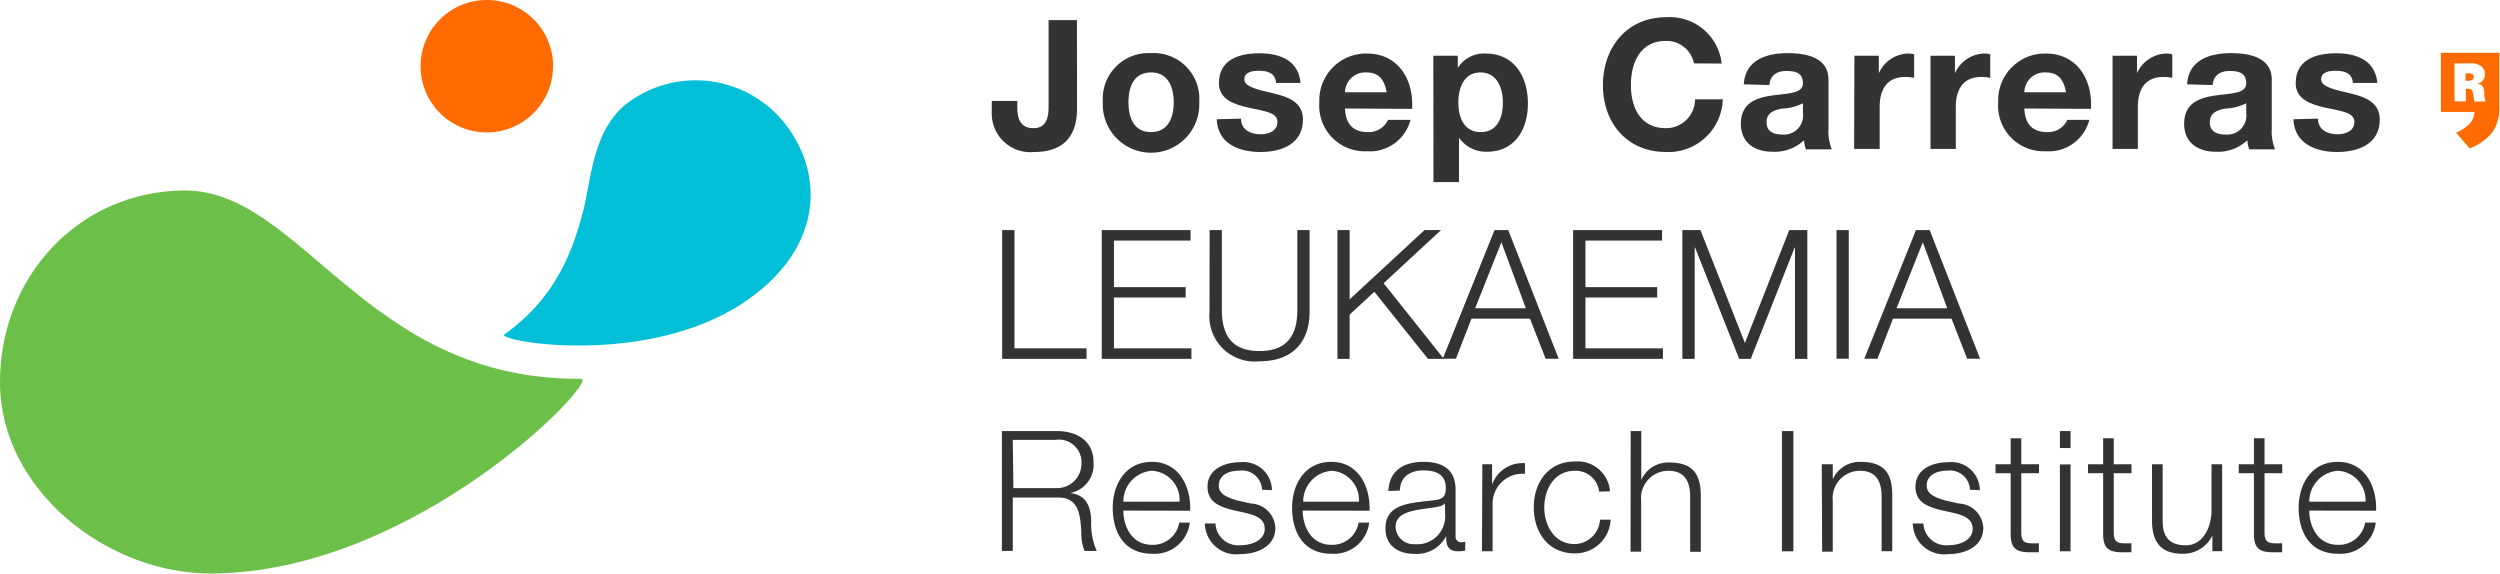 <svg xmlns="http://www.w3.org/2000/svg" viewBox="0 0 204.61 46.94"><defs><style>.cls-1{fill:#333;}.cls-2{fill:#ff6b00;}.cls-3{fill:#00bfd6;}.cls-4{fill:#6cc04a;}</style></defs><title>logo-josep-carreras-leukaemia-research-institute</title><g id="Layer_2" data-name="Layer 2"><g id="CONTENT"><polygon class="cls-1" points="82.02 18.83 83.03 18.83 83.03 28.51 88.93 28.51 88.93 29.37 82.02 29.37 82.02 18.83"/><polygon class="cls-1" points="90.17 18.83 97.44 18.83 97.44 19.69 91.17 19.69 91.17 23.5 97.04 23.5 97.04 24.35 91.17 24.35 91.17 28.51 97.51 28.51 97.51 29.37 90.17 29.37 90.17 18.83"/><path class="cls-1" d="M99,18.83h1v6.52c0,2.45,1.15,3.38,3.08,3.38s3.11-.93,3.1-3.38V18.83h1v6.74c0,2.17-1.17,4-4.1,4a3.71,3.71,0,0,1-4.09-4Z"/><polygon class="cls-1" points="109.46 18.83 110.46 18.83 110.46 24.5 116.59 18.83 117.94 18.83 113.24 23.18 118.17 29.37 116.87 29.37 112.48 23.88 110.46 25.75 110.46 29.37 109.46 29.37 109.46 18.83"/><path class="cls-1" d="M122.32,18.83h1.12l4.13,10.53H126.5l-1.28-3.28h-4.79l-1.27,3.28h-1.08Zm-1.59,6.4h4.15l-2-5.4Z"/><polygon class="cls-1" points="128.75 18.83 136.03 18.83 136.03 19.69 129.76 19.69 129.76 23.5 135.63 23.5 135.63 24.35 129.76 24.35 129.76 28.51 136.1 28.51 136.1 29.37 128.75 29.37 128.75 18.83"/><polygon class="cls-1" points="137.69 18.83 139.17 18.83 142.81 28.07 146.44 18.83 147.92 18.83 147.92 29.37 146.91 29.37 146.91 20.26 146.88 20.26 143.29 29.37 142.34 29.37 138.73 20.26 138.7 20.26 138.7 29.37 137.69 29.37 137.69 18.83"/><rect class="cls-1" x="150.31" y="18.83" width="1" height="10.53"/><path class="cls-1" d="M156.81,18.83h1.12l4.13,10.53H161l-1.28-3.28h-4.79l-1.27,3.28h-1.08Zm-1.59,6.4h4.15l-2-5.4Z"/><path class="cls-2" d="M45.26,5.42A5.42,5.42,0,1,1,39.85,0a5.42,5.42,0,0,1,5.42,5.42"/><path class="cls-1" d="M82,35.28h4.5c1.63,0,3,.79,3,2.56a2.36,2.36,0,0,1-1.91,2.51v0c1.28.17,1.65,1,1.72,2.22a5.56,5.56,0,0,0,.45,2.52h-1a3.89,3.89,0,0,1-.26-1.53c-.08-1.38-.19-2.91-2-2.84H82.89v4.37H82Zm.94,4.67h3.5A2,2,0,0,0,88.51,38a1.85,1.85,0,0,0-2.12-2h-3.5Z"/><path class="cls-1" d="M91.94,41.79c0,1.27.68,2.8,2.34,2.8a2.17,2.17,0,0,0,2.23-1.82h.87a2.9,2.9,0,0,1-3.1,2.55c-2.26,0-3.21-1.74-3.21-3.76,0-1.87,1-3.76,3.21-3.76s3.2,2,3.13,4Zm4.6-.73a2.39,2.39,0,0,0-2.26-2.53,2.52,2.52,0,0,0-2.34,2.53Z"/><path class="cls-1" d="M103.29,40.08a1.64,1.64,0,0,0-1.86-1.56c-.77,0-1.68.3-1.68,1.23,0,.77.88,1,1.47,1.2l1.16.26a2.08,2.08,0,0,1,2,2c0,1.54-1.53,2.14-2.85,2.14a2.58,2.58,0,0,1-2.92-2.51h.87a1.87,1.87,0,0,0,2.09,1.78c.81,0,1.94-.36,1.94-1.35,0-.83-.77-1.1-1.56-1.29l-1.12-.25c-1.13-.3-2-.69-2-1.9,0-1.45,1.42-2,2.67-2a2.33,2.33,0,0,1,2.6,2.29Z"/><path class="cls-1" d="M106.62,41.79c0,1.27.68,2.8,2.34,2.8a2.17,2.17,0,0,0,2.23-1.82h.87a2.9,2.9,0,0,1-3.1,2.55c-2.26,0-3.21-1.74-3.21-3.76,0-1.87,1-3.76,3.21-3.76s3.2,2,3.13,4Zm4.6-.73A2.39,2.39,0,0,0,109,38.53a2.52,2.52,0,0,0-2.34,2.53Z"/><path class="cls-1" d="M113.63,40.18c.08-1.67,1.25-2.38,2.88-2.38,1.25,0,2.62.39,2.62,2.29v3.77a.46.46,0,0,0,.51.52.83.83,0,0,0,.28-.05v.73a2.38,2.38,0,0,1-.56.06c-.88,0-1-.5-1-1.24h0a2.71,2.71,0,0,1-2.59,1.45c-1.31,0-2.38-.65-2.38-2.08,0-2,1.94-2.07,3.82-2.29.72-.08,1.12-.18,1.12-1,0-1.17-.84-1.46-1.86-1.46s-1.87.5-1.9,1.65Zm4.63,1h0c-.11.21-.5.28-.73.32-1.47.26-3.31.25-3.31,1.64a1.48,1.48,0,0,0,1.58,1.4,2.29,2.29,0,0,0,2.48-2.23Z"/><path class="cls-1" d="M121.32,38h.8v1.67h0a2.63,2.63,0,0,1,2.69-1.76v.87a2.45,2.45,0,0,0-2.65,2.55v3.79h-.87Z"/><path class="cls-1" d="M130.88,40.24a1.93,1.93,0,0,0-2-1.71c-1.67,0-2.49,1.52-2.49,3s.83,3,2.49,3a2.12,2.12,0,0,0,2.07-2h.87a2.89,2.89,0,0,1-2.93,2.76c-2.18,0-3.36-1.72-3.36-3.76s1.19-3.76,3.36-3.76a2.66,2.66,0,0,1,2.88,2.44Z"/><path class="cls-1" d="M133.46,35.28h.87v4h0a2.41,2.41,0,0,1,2.27-1.43c2,0,2.6,1,2.6,2.74v4.57h-.87V40.68c0-1.23-.4-2.15-1.8-2.15A2.24,2.24,0,0,0,134.32,41v4.15h-.87Z"/><rect class="cls-1" x="145.84" y="35.28" width="0.94" height="9.84"/><path class="cls-1" d="M149.1,38H150v1.23h0a2.41,2.41,0,0,1,2.27-1.43c2,0,2.6,1,2.6,2.74v4.57H154V40.68c0-1.23-.4-2.15-1.8-2.15A2.24,2.24,0,0,0,150,41v4.15h-.87Z"/><path class="cls-1" d="M161.23,40.08a1.64,1.64,0,0,0-1.86-1.56c-.77,0-1.68.3-1.68,1.23,0,.77.88,1,1.47,1.2l1.16.26a2.08,2.08,0,0,1,2,2c0,1.54-1.53,2.14-2.85,2.14a2.58,2.58,0,0,1-2.92-2.51h.87a1.87,1.87,0,0,0,2.09,1.78c.81,0,1.94-.36,1.94-1.35,0-.83-.77-1.1-1.56-1.29l-1.12-.25c-1.13-.3-2-.69-2-1.9,0-1.45,1.42-2,2.67-2a2.33,2.33,0,0,1,2.6,2.29Z"/><path class="cls-1" d="M165.43,38h1.45v.73h-1.45v4.79c0,.56.08.9.7.94a6.74,6.74,0,0,0,.74,0v.74l-.77,0c-1.16,0-1.56-.39-1.54-1.6V38.73h-1.24V38h1.24V35.87h.87Z"/><path class="cls-1" d="M168.59,35.28h.87v1.39h-.87Zm0,2.73h.87v7.11h-.87Z"/><path class="cls-1" d="M173,38h1.45v.73H173v4.79c0,.56.08.9.7.94a6.74,6.74,0,0,0,.74,0v.74l-.77,0c-1.16,0-1.56-.39-1.54-1.6V38.73h-1.24V38h1.24V35.87H173Z"/><path class="cls-1" d="M181.87,45.11h-.8V43.83h0a2.64,2.64,0,0,1-2.45,1.49c-1.79,0-2.49-1-2.49-2.7V38H177v4.63c0,1.28.52,2,1.9,2S181,43.18,181,41.74V38h.87Z"/><path class="cls-1" d="M185.34,38h1.45v.73h-1.45v4.79c0,.56.08.9.7.94a6.74,6.74,0,0,0,.74,0v.74l-.77,0c-1.16,0-1.56-.39-1.54-1.6V38.73h-1.24V38h1.24V35.87h.87Z"/><path class="cls-1" d="M189,41.79c0,1.27.68,2.8,2.34,2.8a2.17,2.17,0,0,0,2.23-1.82h.87a2.9,2.9,0,0,1-3.1,2.55c-2.26,0-3.21-1.74-3.21-3.76,0-1.87,1-3.76,3.21-3.76s3.2,2,3.13,4Zm4.6-.73a2.39,2.39,0,0,0-2.26-2.53A2.52,2.52,0,0,0,189,41.06Z"/><path class="cls-3" d="M41.38,27.3c4.15-3,5.53-6.81,6.41-10.27.64-2.82.85-6.54,3.61-8.63l0,0h0a9.31,9.31,0,0,1,13,1.92c3.07,4.13,2.77,9.78-2.81,13.93-8,6-21.08,3.68-20.31,3.11"/><path class="cls-4" d="M47.56,31c1.61,0-13.41,15.8-30.17,15.94C8.72,47,.07,40.07,0,31.4S6.39,15.66,15.05,15.59C24.71,15.51,29.9,31.15,47.56,31"/><path class="cls-1" d="M88.15,8.87c0,1.36-.37,3.57-3.51,3.57a3.16,3.16,0,0,1-3.47-3.26V8.26h2.09v.47c0,1,.25,1.76,1.34,1.76s1.22-1,1.22-1.73V1.65h2.32Z"/><path class="cls-1" d="M94.15,4.35a3.74,3.74,0,0,1,4,4,3.95,3.95,0,1,1-7.89,0,3.74,3.74,0,0,1,3.94-4m0,6.46c1.43,0,1.86-1.22,1.86-2.43s-.43-2.45-1.86-2.45-1.84,1.22-1.84,2.45.43,2.43,1.84,2.43"/><path class="cls-1" d="M101.57,9.71c0,.91.78,1.28,1.61,1.28.6,0,1.37-.24,1.37-1s-.87-.86-2.37-1.18c-1.21-.27-2.42-.69-2.42-2,0-1.95,1.68-2.45,3.32-2.45s3.2.56,3.36,2.43h-2c-.06-.81-.68-1-1.43-1-.47,0-1.17.09-1.17.71s1.18.86,2.38,1.14,2.42.72,2.42,2.14c0,2-1.74,2.66-3.48,2.66s-3.5-.66-3.58-2.68Z"/><path class="cls-1" d="M110.08,8.88c.06,1.33.71,1.93,1.87,1.93a1.72,1.72,0,0,0,1.65-1h1.84a3.43,3.43,0,0,1-3.57,2.57,3.73,3.73,0,0,1-3.89-4,3.83,3.83,0,0,1,3.89-4c2.6,0,3.85,2.18,3.7,4.53Zm3.41-1.33c-.19-1.06-.65-1.62-1.67-1.62a1.65,1.65,0,0,0-1.74,1.62Z"/><path class="cls-1" d="M117.31,4.56h2v1h0a2.54,2.54,0,0,1,2.27-1.18c2.39,0,3.47,1.93,3.47,4.1s-1.12,3.94-3.35,3.94a2.71,2.71,0,0,1-2.29-1.15h0v3.63h-2.09ZM123,8.39c0-1.21-.49-2.46-1.83-2.46s-1.81,1.22-1.81,2.46.47,2.42,1.83,2.42S123,9.63,123,8.39"/><path class="cls-1" d="M138.64,5.19a2.28,2.28,0,0,0-2.3-1.84c-2.08,0-2.86,1.77-2.86,3.61s.78,3.53,2.86,3.53a2.37,2.37,0,0,0,2.39-2.36H141a4.45,4.45,0,0,1-4.63,4.31c-3.26,0-5.18-2.43-5.18-5.47s1.92-5.56,5.18-5.56a4.27,4.27,0,0,1,4.54,3.79Z"/><path class="cls-1" d="M142.72,6.9c.12-2,1.87-2.55,3.58-2.55,1.52,0,3.35.34,3.35,2.17v4a3.91,3.91,0,0,0,.27,1.7H147.8a3.12,3.12,0,0,1-.15-.74,3.5,3.5,0,0,1-2.57.94c-1.45,0-2.6-.72-2.6-2.29,0-1.73,1.3-2.14,2.6-2.32s2.48-.15,2.48-1-.62-1-1.36-1-1.31.32-1.39,1.15Zm4.84,1.55a4.16,4.16,0,0,1-1.74.44c-.65.13-1.24.35-1.24,1.12s.6,1,1.28,1a1.56,1.56,0,0,0,1.7-1.76Z"/><path class="cls-1" d="M151.77,4.56h2V6h0a2.7,2.7,0,0,1,2.43-1.62,1.57,1.57,0,0,1,.46.07V6.37a3.84,3.84,0,0,0-.75-.07c-1.53,0-2.07,1.11-2.07,2.45v3.44h-2.09Z"/><path class="cls-1" d="M158,4.56h2V6h0a2.7,2.7,0,0,1,2.43-1.62,1.57,1.57,0,0,1,.46.07V6.37a3.84,3.84,0,0,0-.75-.07c-1.53,0-2.07,1.11-2.07,2.45v3.44H158Z"/><path class="cls-1" d="M165.68,8.88c.06,1.33.71,1.93,1.87,1.93a1.72,1.72,0,0,0,1.65-1H171a3.43,3.43,0,0,1-3.57,2.57,3.73,3.73,0,0,1-3.89-4,3.83,3.83,0,0,1,3.89-4c2.6,0,3.85,2.18,3.7,4.53Zm3.41-1.33c-.19-1.06-.65-1.62-1.67-1.62a1.65,1.65,0,0,0-1.74,1.62Z"/><path class="cls-1" d="M172.9,4.56h2V6h0a2.7,2.7,0,0,1,2.43-1.62,1.57,1.57,0,0,1,.46.07V6.37a3.85,3.85,0,0,0-.75-.07c-1.53,0-2.07,1.11-2.07,2.45v3.44H172.9Z"/><path class="cls-1" d="M179,6.9c.12-2,1.87-2.55,3.58-2.55,1.52,0,3.35.34,3.35,2.17v4a3.91,3.91,0,0,0,.27,1.7h-2.12a3.12,3.12,0,0,1-.15-.74,3.5,3.5,0,0,1-2.57.94c-1.45,0-2.6-.72-2.6-2.29,0-1.73,1.3-2.14,2.6-2.32s2.48-.15,2.48-1-.62-1-1.36-1-1.31.32-1.39,1.15Zm4.84,1.55a4.16,4.16,0,0,1-1.74.44c-.65.13-1.24.35-1.24,1.12s.6,1,1.28,1a1.56,1.56,0,0,0,1.7-1.76Z"/><path class="cls-1" d="M189.71,9.71c0,.91.78,1.28,1.61,1.28.6,0,1.37-.24,1.37-1s-.87-.86-2.38-1.18c-1.21-.27-2.42-.69-2.42-2,0-1.95,1.68-2.45,3.32-2.45s3.2.56,3.36,2.43h-2c-.06-.81-.68-1-1.43-1-.47,0-1.17.09-1.17.71s1.18.86,2.38,1.14,2.42.72,2.42,2.14c0,2-1.74,2.66-3.48,2.66s-3.5-.66-3.59-2.68Z"/><path class="cls-2" d="M199.77,4.32V9.16h2.75v0a1.62,1.62,0,0,1-.35.92,3.26,3.26,0,0,1-1.16.78l1.12,1.29A4.48,4.48,0,0,0,204,10.81a3.57,3.57,0,0,0,.56-2.1V4.32Zm2.76,4a2.91,2.91,0,0,1-.1-.51c-.06-.46-.14-.55-.49-.55h-.13V8.3h-.92V5.19h1.31a1.27,1.27,0,0,1,.86.22.81.81,0,0,1,.31.68.73.73,0,0,1-.71.76c.44,0,.6.18.67.69l0,.3a2.36,2.36,0,0,0,.11.46Z"/><path class="cls-2" d="M202,6h-.21v.61H202c.31,0,.46-.11.46-.31S202.35,6,202,6"/></g></g></svg>